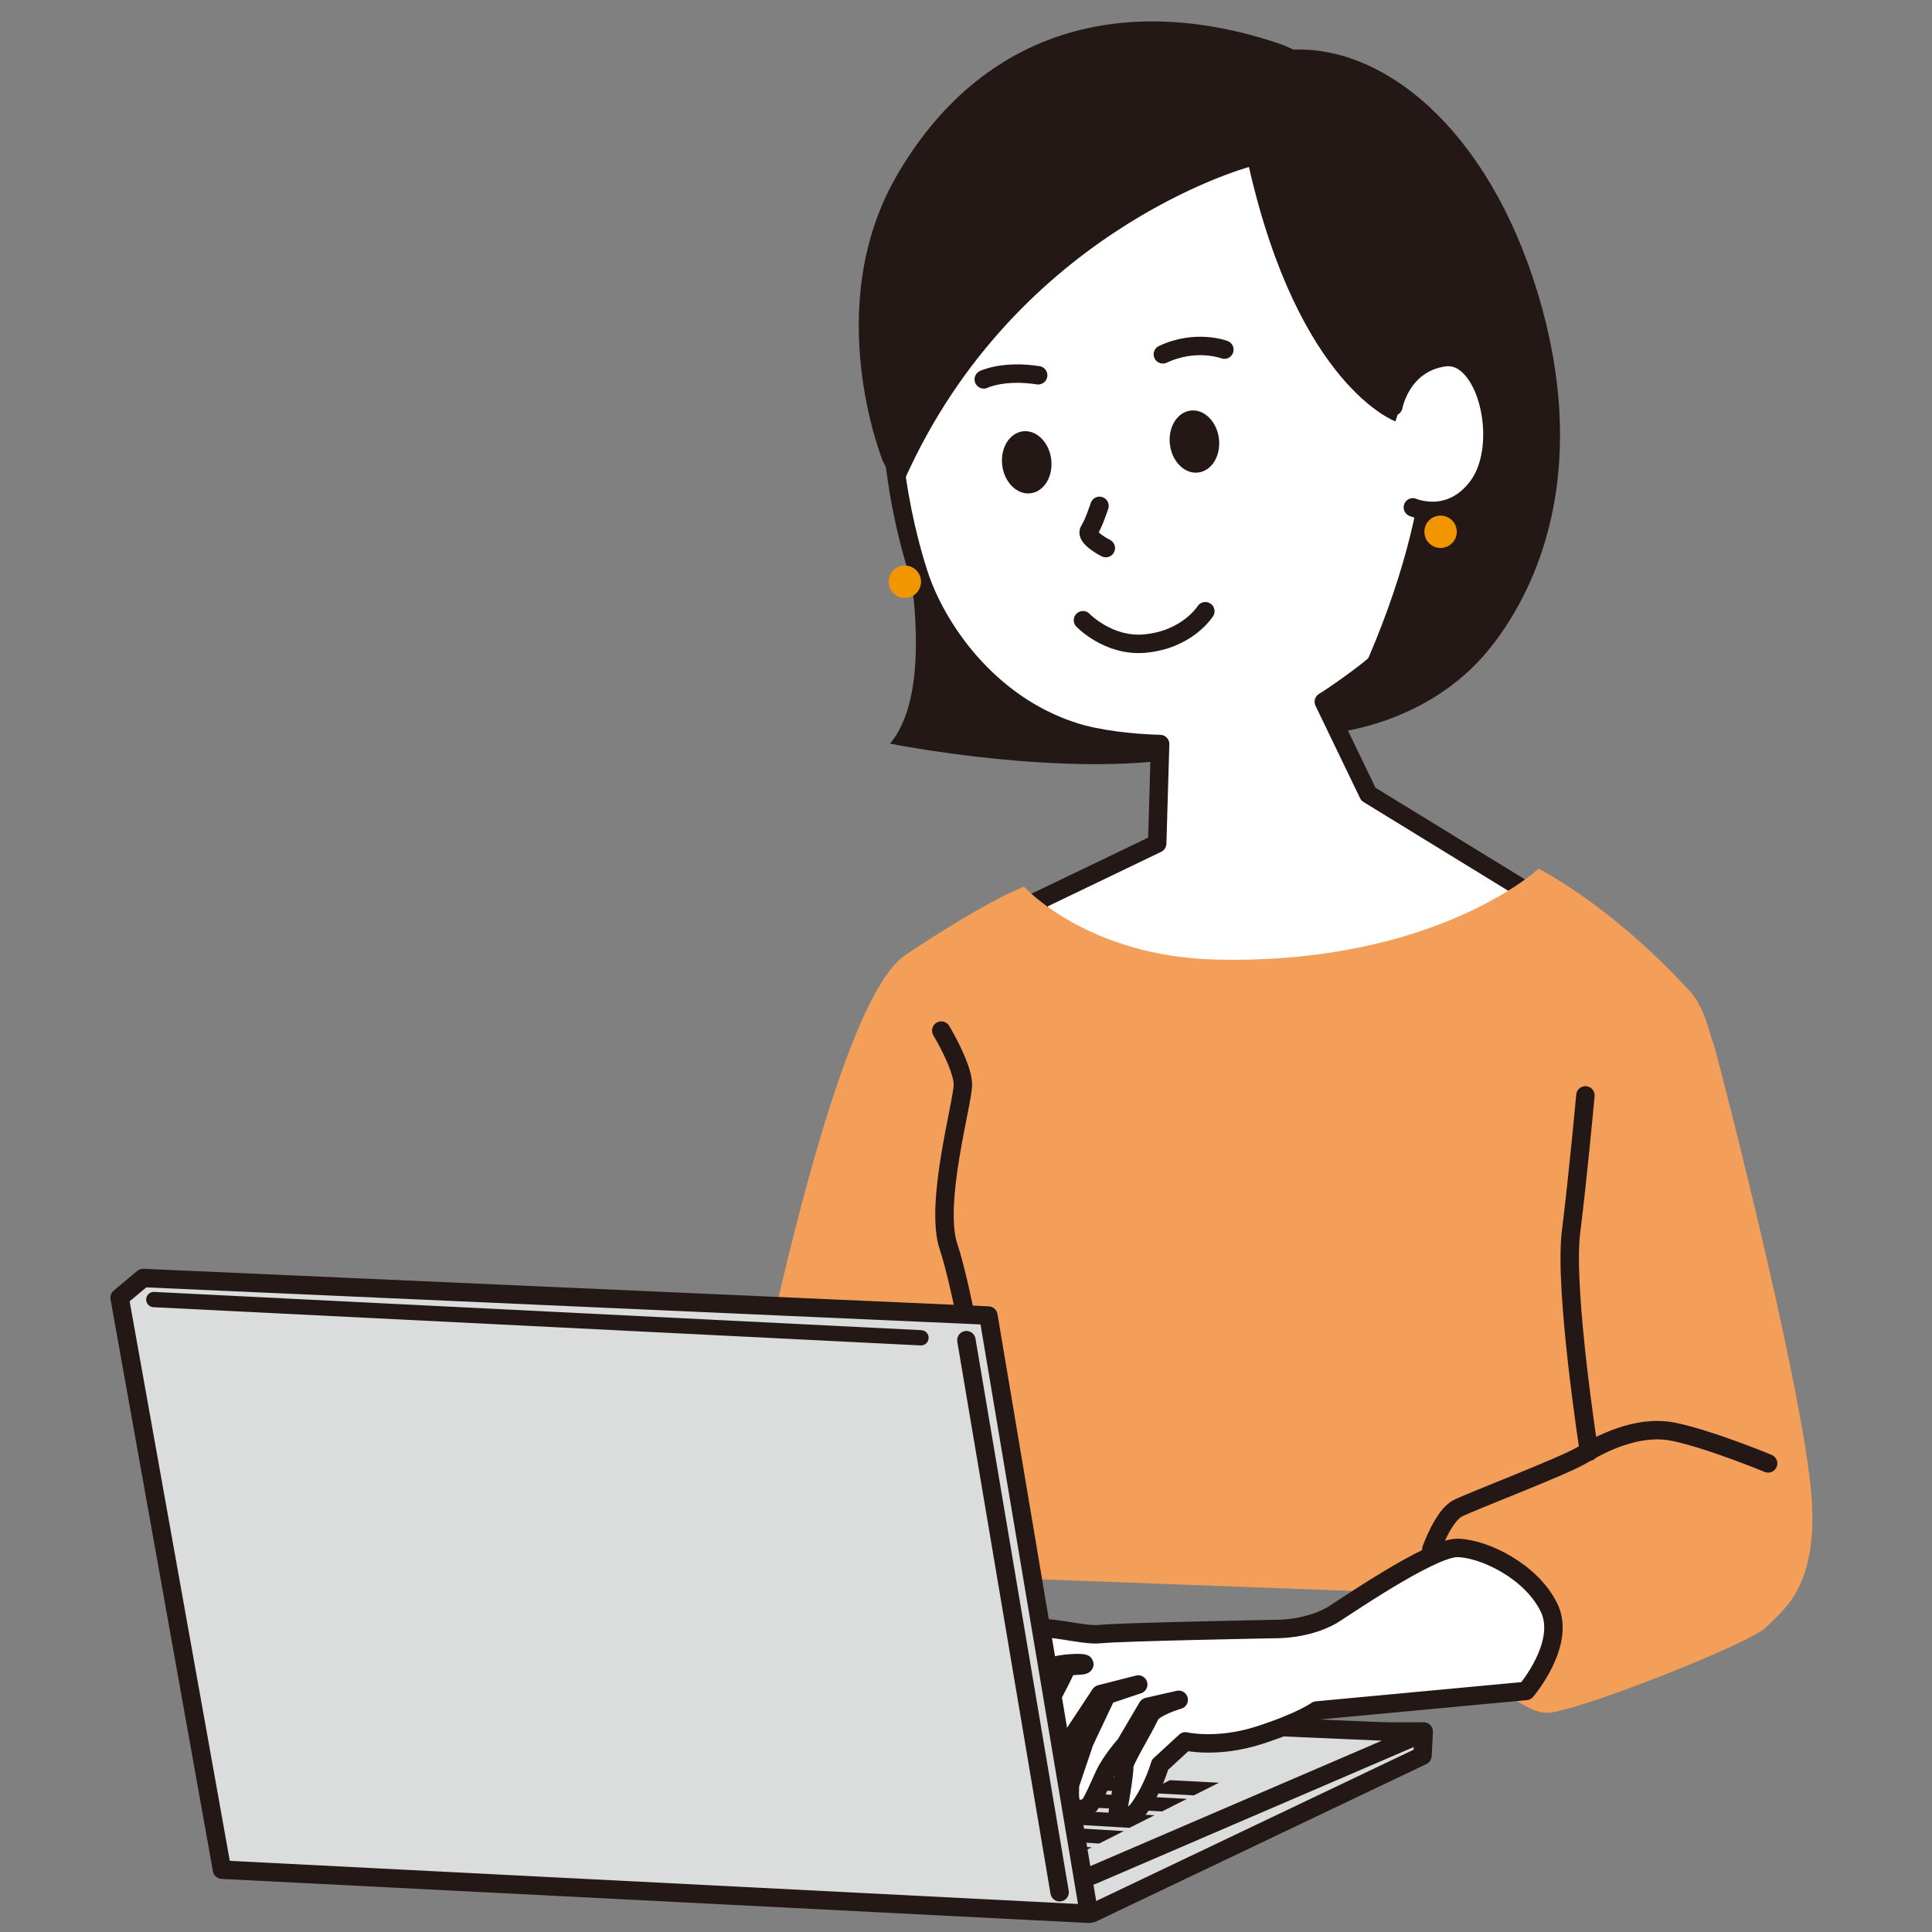 <?xml version="1.0" encoding="UTF-8"?>
<svg id="_レイヤー_1" data-name="レイヤー 1" xmlns="http://www.w3.org/2000/svg" xmlns:xlink="http://www.w3.org/1999/xlink" viewBox="0 0 220 220">
  <rect x="0" y="0" width="220" height="220" fill="#808080" stroke="none"/>
  <defs>
    <style>
      .cls-1, .cls-2 {
        fill: #231815;
      }

      .cls-3, .cls-4, .cls-5 {
        fill: none;
      }

      .cls-3, .cls-6, .cls-5, .cls-7, .cls-8 {
        stroke-width: 2.1px;
      }

      .cls-3, .cls-6, .cls-5, .cls-7, .cls-8, .cls-9 {
        stroke: #231815;
        stroke-linecap: round;
        stroke-linejoin: round;
      }

      .cls-3, .cls-2, .cls-7, .cls-8, .cls-10 {
        fill-rule: evenodd;
      }

      .cls-6, .cls-7, .cls-9 {
        fill: #fff;
      }

      .cls-11 {
        fill: #f29600;
      }

      .cls-8 {
        fill: #dbdcdc;
      }

      .cls-10 {
        fill: #f39f59;
      }

      .cls-12 {
        clip-path: url(#clippath);
      }

      .cls-9 {
        stroke-width: 1.74px;
      }
    </style>
    <clipPath id="clippath">
      <rect class="cls-4" width="220" height="220"/>
    </clipPath>
  </defs>
  <g class="cls-12">
    <g>
      <g>
        <polygon class="cls-8" points="62.643 197.34 162.121 197.168 161.979 199.924 124.37 217.851 26.26 212.832 25.685 208.529 62.643 197.34"/>
        <path class="cls-2" d="M101.655,55.178s6.146,21.819-.307,29.502c0,0,19.976,3.995,33.805,1.537,13.829-2.459,19.054-2.151,25.507-10.756,6.454-8.605,6.761-45.176-2.766-53.166-9.527-7.99-27.044-11.063-35.034-7.375-7.99,3.688-26.429,14.444-21.205,40.258Z"/>
        <g>
          <path class="cls-6" d="M140.102,118.492c-17.254-1.376-22.136-15.803-22.136-15.803l13.806-6.638.333-11.324c-3.164-.087-7.035-.508-9.803-1.392-9.95-3.18-15.778-12.046-17.682-17.965-3.132-9.733-3.567-19.306-3.195-26.059.659-11.967,3.591-17.085,3.591-17.085,2.699-5.088,11.212-16.341,29.585-16.259,18.552.082,24.104,6.527,29.506,15.605,5.402,9.078,8.955,19.226,6.762,30.118-2.314,11.496-7.572,17.559-14.235,23.924-1.026.98-4.718,3.6-5.888,4.298l5.072,10.52,21.847,13.405s-7.925,17.019-37.563,14.656Z"/>
          <path class="cls-2" d="M162.199,45.651s2.148,13.83-10.452,37.801c0,0,10.824-.86,17.824-9.527,6.454-7.99,11.23-21.738,5.532-40.566-5.699-18.828-17.824-28.58-28.58-27.659l15.676,39.95Z"/>
          <path class="cls-7" d="M158.665,46.282s.882-4.882,5.77-5.596c4.875-.72,7.37,9.906,3.883,14.651-3.165,4.306-7.432,2.436-7.432,2.436"/>
          <path class="cls-2" d="M100.52,52.477s-7.117-17.488,1.627-32.535C111.823,3.29,128.033-.881,145.459,4.895c10.07,3.338,20.854,21.266,13.44,43.087,0,0-10.982-3.936-16.678-28.964,0,0-27.467,7.432-39.871,37.12l-1.83-3.66Z"/>
          <g>
            <path class="cls-2" d="M119.704,52.299c.241,1.948-.812,3.683-2.352,3.873-1.54.191-2.985-1.235-3.226-3.183-.241-1.949.812-3.683,2.353-3.873,1.54-.191,2.984,1.235,3.225,3.183Z"/>
            <path class="cls-2" d="M138.8,49.936c.241,1.948-.812,3.683-2.353,3.873-1.54.191-2.985-1.235-3.226-3.183-.241-1.949.812-3.683,2.353-3.873,1.54-.191,2.985,1.235,3.226,3.183Z"/>
            <path class="cls-5" d="M139.42,39.812s-3.227-1.229-7.003.535"/>
            <path class="cls-5" d="M112.023,43.201s2.216-1.085,6.192-.469"/>
            <path class="cls-3" d="M125.201,57.605s-.636,1.962-1.163,2.781c-.527.819,1.883,2.027,1.883,2.027"/>
          </g>
        </g>
        <path class="cls-7" d="M123.32,70.627s2.877,3.004,6.966,2.663c4.917-.41,6.966-3.688,6.966-3.688"/>
        <path class="cls-10" d="M116.611,100.968s7.163,7.973,21.934,8.302c24.978.555,36.661-10.35,36.661-10.35,0,0,8.195,4.098,17.21,13.932,9.015,9.834-.233,69.739-.233,69.739l-109.814-4.098s10.886-63.183,20.72-69.739c9.834-6.556,13.522-7.785,13.522-7.785Z"/>
        <path class="cls-3" d="M107.187,117.359s2.459,4.098,2.459,6.146-3.278,13.522-1.639,18.439c1.639,4.917,3.688,17.21,4.098,20.488.41,3.278-.819,6.556-.819,6.556"/>
        <polygon class="cls-8" points="62.643 193.037 161.979 197.365 124.37 213.549 25.645 208.529 62.643 193.037"/>
        <g>
          <polygon class="cls-1" points="117.578 209.466 112.216 209.14 114.968 207.742 120.357 208.058 117.578 209.466"/>
          <polygon class="cls-1" points="125.161 209.926 118.641 209.53 121.425 208.12 127.978 208.505 125.161 209.926"/>
          <polygon class="cls-1" points="111.161 209.076 105.885 208.756 108.605 207.369 113.908 207.68 111.161 209.076"/>
          <polygon class="cls-1" points="104.837 208.693 99.645 208.378 102.334 207.001 107.553 207.307 104.837 208.693"/>
          <polygon class="cls-1" points="98.604 208.315 93.494 208.004 96.153 206.638 101.289 206.94 98.604 208.315"/>
          <polygon class="cls-1" points="92.46 207.942 87.43 207.637 90.059 206.281 95.115 206.578 92.46 207.942"/>
          <polygon class="cls-1" points="86.403 207.574 81.451 207.274 84.052 205.929 89.029 206.221 86.403 207.574"/>
          <polygon class="cls-1" points="80.432 207.212 75.557 206.916 78.129 205.581 83.028 205.869 80.432 207.212"/>
          <polygon class="cls-1" points="74.544 206.855 69.744 206.563 72.288 205.239 77.112 205.522 74.544 206.855"/>
          <polygon class="cls-1" points="68.738 206.502 64.012 206.216 66.528 204.901 71.278 205.18 68.738 206.502"/>
          <polygon class="cls-1" points="63.012 206.155 58.358 205.873 60.847 204.568 65.524 204.842 63.012 206.155"/>
          <polygon class="cls-1" points="57.364 205.812 52.781 205.534 55.244 204.239 59.85 204.51 57.364 205.812"/>
          <polygon class="cls-1" points="51.793 205.474 44.865 205.054 47.29 203.773 54.252 204.181 51.793 205.474"/>
          <polygon class="cls-1" points="128.622 208.138 119.509 207.606 122.293 206.194 131.452 206.71 128.622 208.138"/>
          <polygon class="cls-1" points="118.403 207.541 113.046 207.228 115.797 205.827 121.182 206.131 118.403 207.541"/>
          <polygon class="cls-1" points="111.948 207.164 106.676 206.856 109.397 205.466 114.695 205.765 111.948 207.164"/>
          <polygon class="cls-1" points="105.587 206.792 100.399 206.489 103.089 205.11 108.302 205.405 105.587 206.792"/>
          <polygon class="cls-1" points="99.318 206.426 94.212 206.127 96.871 204.76 102.002 205.049 99.318 206.426"/>
          <polygon class="cls-1" points="93.139 206.065 88.114 205.771 90.743 204.414 95.793 204.699 93.139 206.065"/>
          <polygon class="cls-1" points="87.048 205.709 82.101 205.42 84.701 204.073 89.672 204.354 87.048 205.709"/>
          <polygon class="cls-1" points="81.043 205.358 76.174 205.074 78.745 203.737 83.638 204.013 81.043 205.358"/>
          <polygon class="cls-1" points="75.122 205.012 70.329 204.732 72.871 203.406 77.689 203.678 75.122 205.012"/>
          <polygon class="cls-1" points="69.284 204.671 64.565 204.395 67.08 203.08 71.823 203.347 69.284 204.671"/>
          <polygon class="cls-1" points="63.527 204.335 58.88 204.063 61.368 202.757 66.038 203.021 63.527 204.335"/>
          <polygon class="cls-1" points="57.849 204.003 48.069 203.431 50.506 202.145 60.333 202.699 57.849 204.003"/>
          <polygon class="cls-1" points="132.314 206.275 118.952 205.526 121.728 204.114 135.158 204.84 132.314 206.275"/>
          <polygon class="cls-1" points="117.868 205.465 112.534 205.166 115.278 203.765 120.641 204.055 117.868 205.465"/>
          <polygon class="cls-1" points="111.458 205.105 106.209 204.811 108.922 203.421 114.199 203.707 111.458 205.105"/>
          <polygon class="cls-1" points="105.141 204.751 99.975 204.461 102.657 203.083 107.85 203.363 105.141 204.751"/>
          <polygon class="cls-1" points="98.914 204.402 93.829 204.116 96.482 202.749 101.593 203.025 98.914 204.402"/>
          <polygon class="cls-1" points="92.777 204.057 87.771 203.776 90.394 202.419 95.425 202.691 92.777 204.057"/>
          <polygon class="cls-1" points="86.726 203.718 81.799 203.441 84.393 202.095 89.345 202.363 86.726 203.718"/>
          <polygon class="cls-1" points="80.761 203.383 75.909 203.111 78.475 201.775 83.35 202.038 80.761 203.383"/>
          <polygon class="cls-1" points="74.878 203.053 70.102 202.785 72.64 201.459 77.44 201.719 74.878 203.053"/>
          <polygon class="cls-1" points="69.077 202.728 64.374 202.464 66.885 201.148 71.611 201.403 69.077 202.728"/>
          <polygon class="cls-1" points="63.356 202.407 51.292 201.73 53.74 200.437 65.863 201.093 63.356 202.407"/>
          <polygon class="cls-1" points="72.406 200.067 67.379 199.802 68.251 199.344 73.288 199.605 72.406 200.067"/>
          <polygon class="cls-1" points="60.8 199.455 55.927 199.198 56.777 198.75 61.66 199.003 60.8 199.455"/>
          <polygon class="cls-1" points="66.581 199.76 61.631 199.499 62.492 199.046 67.452 199.303 66.581 199.76"/>
          <polygon class="cls-1" points="65.156 200.507 60.219 200.242 61.078 199.791 66.024 200.052 65.156 200.507"/>
          <polygon class="cls-1" points="114.46 203.286 84.799 201.689 87.404 200.337 117.211 201.882 114.46 203.286"/>
          <polygon class="cls-1" points="135.947 204.442 130.385 204.143 133.214 202.711 138.805 203.001 135.947 204.442"/>
          <polygon class="cls-1" points="129.218 204.08 123.746 203.786 126.542 202.365 132.042 202.65 129.218 204.08"/>
          <polygon class="cls-1" points="76.262 201.23 71.482 200.972 74.023 199.644 78.827 199.892 76.262 201.23"/>
          <polygon class="cls-1" points="122.588 203.723 115.607 203.348 118.362 201.941 125.379 202.305 122.588 203.723"/>
          <polygon class="cls-1" points="83.694 201.63 77.357 201.289 79.927 199.949 86.295 200.279 83.694 201.63"/>
          <polygon class="cls-1" points="116.21 210.329 111.067 210.011 111.885 209.596 117.037 209.91 116.21 210.329"/>
          <polygon class="cls-1" points="123.473 210.778 117.22 210.391 118.048 209.972 124.313 210.354 123.473 210.778"/>
          <polygon class="cls-1" points="110.065 209.949 105.001 209.637 105.807 209.226 110.88 209.535 110.065 209.949"/>
          <polygon class="cls-1" points="104.004 209.575 99.018 209.267 99.814 208.86 104.809 209.165 104.004 209.575"/>
          <polygon class="cls-1" points="98.028 209.206 93.117 208.903 93.902 208.5 98.822 208.8 98.028 209.206"/>
          <polygon class="cls-1" points="92.133 208.842 87.296 208.543 88.072 208.144 92.917 208.44 92.133 208.842"/>
          <polygon class="cls-1" points="86.319 208.483 81.555 208.189 82.32 207.793 87.093 208.085 86.319 208.483"/>
          <polygon class="cls-1" points="80.583 208.129 75.89 207.839 76.646 207.448 81.347 207.734 80.583 208.129"/>
          <polygon class="cls-1" points="74.925 207.779 70.302 207.494 71.047 207.106 75.679 207.389 74.925 207.779"/>
          <polygon class="cls-1" points="69.342 207.435 64.787 207.153 65.524 206.769 70.086 207.048 69.342 207.435"/>
          <polygon class="cls-1" points="63.833 207.094 59.345 206.817 60.072 206.437 64.567 206.711 63.833 207.094"/>
          <polygon class="cls-1" points="58.396 206.759 53.975 206.486 54.692 206.109 59.122 206.379 58.396 206.759"/>
          <polygon class="cls-1" points="53.031 206.428 48.674 206.158 49.383 205.785 53.747 206.051 53.031 206.428"/>
          <polygon class="cls-1" points="47.735 206.1 43.442 205.835 44.142 205.466 48.443 205.728 47.735 206.1"/>
        </g>
        <path class="cls-10" d="M190.777,114.49s3.278.41,4.507,4.917c1.229,4.507,10.583,40.978,11.063,52.039.41,9.424-3.278,11.883-5.327,13.932-1.639,1.639-19.463,8.81-24.38,9.629-3.078.513-8.4-4.917-9.629-6.966-1.229-2.049-3.893-12.702-3.893-12.702l23.561-12.088,4.098-48.761Z"/>
        <path class="cls-7" d="M125.304,186.073c-2.131.245-6.295-1.212-7.869-.415-1.062.537-5.104,6.266-5.104,6.266,0,0-2.479,3.901-2.893,5.361,0,0,2.298.11,4.36-1.406,1.868-1.372,2.957-3.071,2.957-3.071,0,0,1.724-2.128,3.102-3.003.611-.388,3.584-.555,3.624-.32.055.32-1.87.01-2.104.553-.725,1.685-3.135,5.924-3.653,7.428-.685,1.989-1.138,7.44-1.138,7.44,0,0,2.433,1.514,3.204-1.033.77-2.547,2.264-6.055,2.264-6.055l3.239-4.899,4.318-1.103-3.609,1.212-2.512,5.32-1.634,4.835s-.154,1.787.166,2.308c.346.563,1.443.739,2.074.006.349-.406.968-1.866,1.658-3.377.724-1.585,2.398-3.472,2.398-3.472l2.522-4.282,3.547-.806s-2.839.831-3.281,1.781c-.815,1.752-2.955,5.173-2.926,5.795.044.958-.721,5.163-.721,5.163,0,0,1.132,1.418,2.456-.454,1.629-2.304,2.34-4.885,2.34-4.885l2.895-2.666s3.615.845,8.42-.704c4.805-1.549,6.521-2.81,6.521-2.81l23.846-2.228s4.64-5.404,2.605-9.523c-2.035-4.118-7.342-6.683-10.375-6.766-3.033-.083-13.474,7.186-14.356,7.684-2.917,1.648-6.391,1.552-6.391,1.552,0,0-17.819.332-19.951.577Z"/>
        <polygon class="cls-8" points="16.298 145.529 112.547 149.804 124.006 217.924 25.28 212.904 13.621 147.769 16.298 145.529"/>
        <line class="cls-9" x1="17.515" y1="147.983" x2="104.874" y2="152.337"/>
        <path class="cls-11" d="M165.884,60.556c0,1.018-.826,1.844-1.844,1.844s-1.844-.826-1.844-1.844.826-1.844,1.844-1.844,1.844.826,1.844,1.844Z"/>
        <path class="cls-11" d="M104.882,66.242c0,1.018-.826,1.844-1.844,1.844s-1.844-.826-1.844-1.844.825-1.844,1.844-1.844,1.844.826,1.844,1.844Z"/>
        <path class="cls-3" d="M180.533,124.734s-.82,9.015-1.639,15.571c-.819,6.556,2.049,24.995,2.049,24.995"/>
        <path class="cls-3" d="M162.995,176.41s1.368-3.842,3.007-4.661c1.639-.82,12.073-4.81,14.122-6.039,2.049-1.229,6.29-3.501,10.387-2.682,4.097.82,10.826,3.609,10.826,3.609"/>
      </g>
      <line class="cls-6" x1="110.045" y1="152.609" x2="120.659" y2="215.475"/>
    </g>
  </g>
</svg>